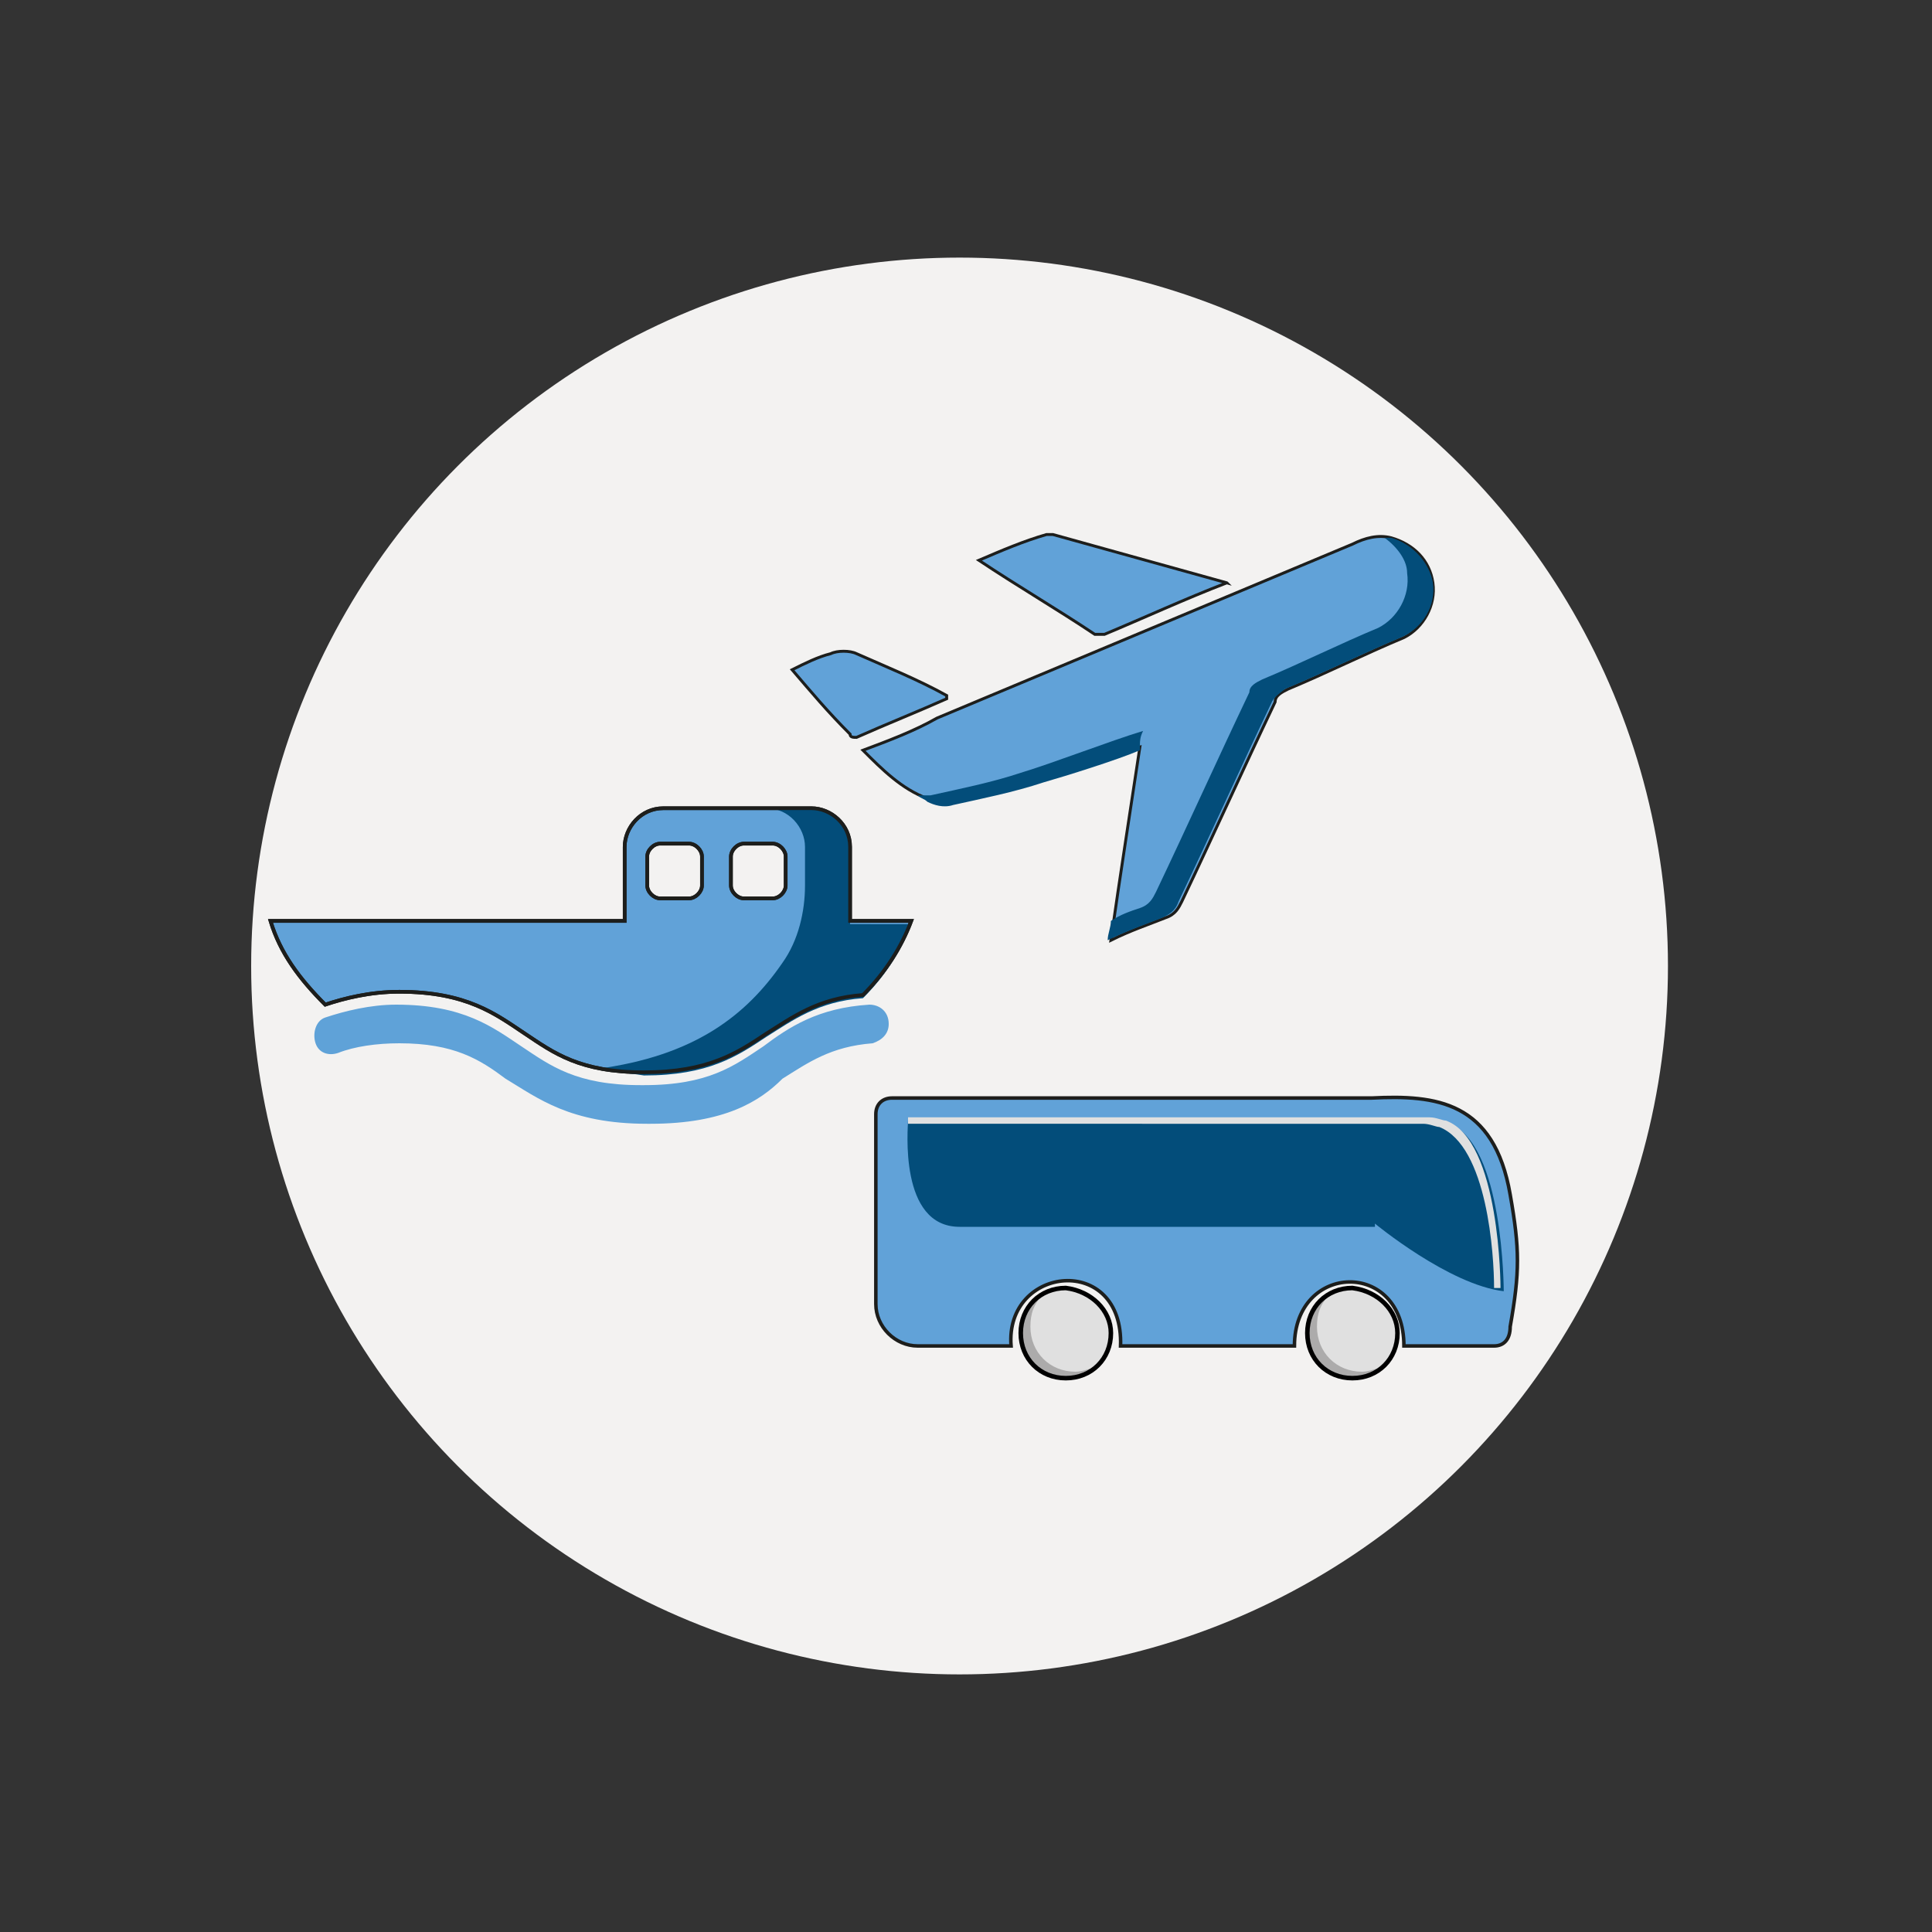 <?xml version="1.0" encoding="utf-8"?>
<!-- Generator: Adobe Illustrator 26.3.1, SVG Export Plug-In . SVG Version: 6.00 Build 0)  -->
<!DOCTYPE svg PUBLIC "-//W3C//DTD SVG 1.1//EN" "http://www.w3.org/Graphics/SVG/1.1/DTD/svg11.dtd">
<svg version="1.1" id="Livello_1" xmlns:x="http://ns.adobe.com/Extensibility/1.0/" xmlns:i="http://ns.adobe.com/AdobeIllustrator/10.0/" xmlns:graph="http://ns.adobe.com/Graphs/1.0/"
	 xmlns="http://www.w3.org/2000/svg" xmlns:xlink="http://www.w3.org/1999/xlink" x="0px" y="0px" viewBox="0 0 60 60"
	 style="enable-background:new 0 0 60 60;" xml:space="preserve">
<rect x="0" y="0" width="60" height="60" fill="#333333" stroke="none"/>
<style type="text/css">
	.st0{fill:#F5F5F5;}
	.st1{fill:#E1261E;}
	.st2{fill:#F3F2F1;}
	.st3{fill:#61A2D8;stroke:#1D1E1C;stroke-width:0.114;stroke-miterlimit:10;}
	.st4{fill:#5FA2D8;}
	.st5{fill:#034D7A;}
	.st6{fill:none;stroke:#1D1E1C;stroke-width:0.114;stroke-miterlimit:10;}
	.st7{fill:#61A2D8;stroke:#1D1E1C;stroke-width:9.027846e-02;stroke-miterlimit:10;}
	.st8{fill:#61A2D8;stroke:#1D1E1C;stroke-width:0.109;stroke-miterlimit:10;}
	.st9{fill:#ACABAB;}
	.st10{fill:#E0E0E0;}
	.st11{fill:none;stroke:#000000;stroke-width:0.141;stroke-miterlimit:10;}
</style>
<circle class="st0" cx="-50" cy="30" r="22"/>
<path class="st1" d="M-31,29.8c-0.3,4-6.1,6.9-13,6.3c-0.2,0-0.4,0-0.6-0.1c6,0.3,11.1-2.9,11.4-7.3c0.1-1.8-0.5-3.5-1.8-4.9
	C-32.4,25.4-30.9,27.5-31,29.8L-31,29.8z M-40.2,28.9L-40.2,28.9c0.1,0.5,0.4,0.6,0.8,0.5c1.5-0.3,2.1,0.4,3.3,0.4
	c0.4,0,0.8-0.1,1-0.2h0c0.3-0.2,0.5-0.4,0.6-0.5c0.1-0.1,0.1-0.1,0.1-0.1l0,0c-0.3,0.3-1.7,0.4-2.7,0.1c-1-0.3-1.8-0.1-2.2,0
	c-0.1,0-0.2,0-0.3,0c0,0,0,0,0,0c0,0,0,0-0.1,0c-0.1,0-0.1-0.1-0.1-0.2c-0.1-0.5,0.1-1,1.3-1.4c1.1-0.3,1.8-0.6,2.2-0.9
	c0.3-0.2,0.5-0.5,0.5-0.5c0.4-0.6,0.3-1.2,0.2-1.4c-0.1-0.4-0.3-0.8-0.3-0.8c0.2,1.9-1.8,2.6-3.2,3.2c-0.1,0.1-0.3,0.1-0.4,0.2l0,0
	c0,0-0.1,0-0.2,0.1c0,0-0.1,0.1-0.2,0.1h0c0,0,0,0,0,0C-40,27.7-40.3,28.2-40.2,28.9L-40.2,28.9L-40.2,28.9z M-52.3,31.1
	c0,0.1,0,0.2,0,0.3l-0.7,3.4h-1.5l0.6-3h-0.3l0,0c0,0,0,0,0,0l-0.6,2.9h-1.5l0.6-3H-56l-0.6,3h-1.5l0.7-3.4c0.1-0.3,0.2-0.5,0.4-0.7
	c0.2-0.2,0.4-0.2,0.8-0.2h3.1c0.2,0,0.4,0,0.6,0.1C-52.5,30.6-52.3,30.8-52.3,31.1L-52.3,31.1z M-61.4,33L-61.4,33L-61.4,33z
	 M-56.2,33L-56.2,33L-56.2,33z M-61.4,33L-61.4,33L-61.4,33z M-56.2,33L-56.2,33L-56.2,33z M-58,31.4l-0.2,0.9
	c0,0.2-0.1,0.3-0.1,0.4c0,0.1-0.1,0.2-0.2,0.3c-0.1,0.1-0.2,0.1-0.3,0.2c-0.1,0-0.2,0-0.4,0h-2.3l-0.1,0.3h2.9l-0.3,1.3h-3.4
	c-0.3,0-0.5,0-0.6-0.2c-0.2-0.1-0.2-0.3-0.2-0.5c0-0.1,0-0.2,0-0.3l0.7-3.4h3.6c0.2,0,0.4,0,0.6,0.2c0.1,0.1,0.2,0.3,0.2,0.5
	C-58,31.1-58,31.2-58,31.4L-58,31.4z M-59.5,31.7h-1.6l-0.1,0.4h1.6c0,0,0,0,0,0c0,0,0,0,0,0L-59.5,31.7L-59.5,31.7z M-39.3,30.4
	h-0.8c-0.3,0-0.6,0.1-0.8,0.2s-0.3,0.4-0.3,0.7l-0.7,3.5h1.5l0.6-2.9c0,0,0-0.1,0-0.1c0,0,0,0,0,0h0.9l0.3-1.4H-39.3L-39.3,30.4z
	 M-47.9,30.4h-1.6l-0.3,1.3h1.1l-0.3,1.6c0,0,0,0.1,0,0.1c0,0,0,0,0,0h-1.5l0.3-1.7l0,0l0.6-3h-1.5l-1.3,6h3.6
	c0.3,0,0.6-0.1,0.8-0.2c0.2-0.2,0.3-0.4,0.3-0.7l0.5-2.4c0,0,0-0.1,0-0.1s0-0.1,0-0.1C-47.1,30.6-47.4,30.4-47.9,30.4L-47.9,30.4z
	 M-41.9,31.4l-0.2,0.9c0,0.2-0.1,0.3-0.1,0.4c0,0.1-0.1,0.2-0.2,0.3c-0.1,0.1-0.2,0.1-0.3,0.2c-0.1,0-0.2,0-0.4,0h-2.3l-0.1,0.3h2.9
	l-0.3,1.3h-3.4c-0.3,0-0.5,0-0.6-0.2c-0.2-0.1-0.2-0.3-0.2-0.5c0-0.1,0-0.2,0-0.3l0.7-3.4h3.6c0.2,0,0.4,0,0.6,0.2s0.2,0.3,0.2,0.5
	C-41.8,31.1-41.9,31.2-41.9,31.4L-41.9,31.4z M-43.4,31.7H-45l-0.1,0.4h1.6c0,0,0,0,0,0c0,0,0,0,0,0L-43.4,31.7L-43.4,31.7z
	 M-63.5,30.5c-0.1-0.1-0.3-0.1-0.6-0.1h-3.1c-0.3,0-0.6,0.1-0.8,0.2c-0.2,0.2-0.3,0.4-0.3,0.7l-0.7,3.5h1.5l0.6-3h0.3l-0.6,3h1.4
	l0.6-2.9c0,0,0,0,0,0l0,0h0.3l-0.6,3h1.5l0.7-3.4c0-0.1,0-0.2,0-0.3C-63.2,30.8-63.3,30.6-63.5,30.5L-63.5,30.5z"/>
<circle class="st2" cx="29.8" cy="30" r="22"/>
<g>
	<g>
		<path class="st3" d="M10.1,31.2c0.6-0.2,1.4-0.4,2.3-0.4c2.1,0,3,0.7,3.9,1.3c0.9,0.6,1.7,1.2,3.7,1.2c2,0,2.9-0.6,3.8-1.2
			c0.8-0.5,1.6-1.1,3-1.2c0.7-0.7,1.2-1.5,1.5-2.3h-1.9v-2.3c0-0.7-0.6-1.2-1.2-1.2h-4.6c-0.7,0-1.2,0.6-1.2,1.2v2.3H8.4
			C8.7,29.6,9.3,30.4,10.1,31.2z M22.7,26.6c0-0.2,0.2-0.4,0.4-0.4H24c0.2,0,0.4,0.2,0.4,0.4v0.9c0,0.2-0.2,0.4-0.4,0.4h-0.9
			c-0.2,0-0.4-0.2-0.4-0.4V26.6z M20.1,26.6c0-0.2,0.2-0.4,0.4-0.4h0.9c0.2,0,0.4,0.2,0.4,0.4v0.9c0,0.2-0.2,0.4-0.4,0.4h-0.9
			c-0.2,0-0.4-0.2-0.4-0.4V26.6z"/>
	</g>
	<path class="st4" d="M20.2,34.9c0,0-0.1,0-0.1,0c-2.4,0-3.4-0.8-4.4-1.4c-0.8-0.6-1.6-1.1-3.3-1.1c-0.7,0-1.4,0.1-1.9,0.3
		c-0.3,0.1-0.6,0-0.7-0.3h0c-0.1-0.3,0-0.7,0.3-0.8c0.6-0.2,1.4-0.4,2.2-0.4c2.1,0,3,0.7,3.9,1.3c0.9,0.6,1.7,1.2,3.7,1.2
		c0,0,0.1,0,0.1,0c2,0,2.8-0.6,3.7-1.2c0.8-0.6,1.7-1.2,3.3-1.3c0.3,0,0.6,0.2,0.6,0.6v0c0,0.3-0.2,0.5-0.5,0.6
		c-1.3,0.1-2,0.6-2.8,1.1C23.6,34.2,22.5,34.9,20.2,34.9z"/>
	<path class="st5" d="M26.4,28.6v-2.3c0-0.7-0.6-1.2-1.2-1.2h-1.4c0.7,0,1.2,0.6,1.2,1.2v1.2c0,0.8-0.2,1.7-0.7,2.4
		c-1.1,1.6-2.7,2.9-5.8,3.3c0.4,0.1,0.9,0.1,1.5,0.2c2,0,2.9-0.6,3.8-1.2c0.8-0.5,1.6-1.1,3-1.2c0.7-0.7,1.2-1.5,1.5-2.3H26.4z"/>
	<g>
		<path class="st6" d="M10.1,31.2c0.6-0.2,1.4-0.4,2.3-0.4c2.1,0,3,0.7,3.9,1.3c0.9,0.6,1.7,1.2,3.7,1.2c2,0,2.9-0.6,3.8-1.2
			c0.8-0.5,1.6-1.1,3-1.2c0.7-0.7,1.2-1.5,1.5-2.3h-1.9v-2.3c0-0.7-0.6-1.2-1.2-1.2h-4.6c-0.7,0-1.2,0.6-1.2,1.2v2.3H8.4
			C8.7,29.6,9.3,30.4,10.1,31.2z M22.7,26.6c0-0.2,0.2-0.4,0.4-0.4H24c0.2,0,0.4,0.2,0.4,0.4v0.9c0,0.2-0.2,0.4-0.4,0.4h-0.9
			c-0.2,0-0.4-0.2-0.4-0.4V26.6z M20.1,26.6c0-0.2,0.2-0.4,0.4-0.4h0.9c0.2,0,0.4,0.2,0.4,0.4v0.9c0,0.2-0.2,0.4-0.4,0.4h-0.9
			c-0.2,0-0.4-0.2-0.4-0.4V26.6z"/>
	</g>
</g>
<g>
	<path class="st7" d="M35.4,23.2c-1,0.3-2,0.7-3,1c-0.9,0.3-1.9,0.5-2.8,0.7c-0.2,0.1-0.6,0-0.8-0.1c-0.8-0.3-1.4-0.9-2-1.5
		c0.8-0.3,1.6-0.6,2.3-1c4.3-1.8,8.6-3.6,12.9-5.4c0.4-0.2,0.8-0.3,1.2-0.2c0.7,0.2,1.2,0.7,1.3,1.4c0.1,0.7-0.3,1.4-0.9,1.7
		c-1.2,0.5-2.4,1.1-3.6,1.6c-0.2,0.1-0.4,0.2-0.4,0.4c-1,2.1-1.9,4.1-2.9,6.2c-0.1,0.2-0.2,0.4-0.5,0.5c-0.5,0.2-1.1,0.4-1.7,0.7
		C34.8,27.1,35.1,25.2,35.4,23.2z"/>
	<path class="st7" d="M38.1,18.1c-1.3,0.5-2.6,1.1-3.8,1.6c-0.1,0-0.2,0-0.3,0c-1.2-0.8-2.4-1.5-3.6-2.3c0.7-0.3,1.4-0.6,2.1-0.8
		c0.1,0,0.2,0,0.2,0c1.8,0.5,3.6,1,5.4,1.5C38,18,38,18,38.1,18.1z"/>
	<path class="st7" d="M24.6,20.8c0.4-0.2,0.8-0.4,1.2-0.5c0.2-0.1,0.6-0.1,0.8,0c0.9,0.4,1.9,0.8,2.8,1.3c0,0,0,0.1,0,0.1
		c-0.9,0.4-1.9,0.8-2.8,1.2c-0.1,0-0.2,0-0.2-0.1C25.7,22.1,25.2,21.5,24.6,20.8z"/>
	<g>
		<path class="st5" d="M35.5,22.7c-1,0.3-2.8,1-3.8,1.3c-0.9,0.3-1.9,0.5-2.8,0.7c-0.1,0-0.3,0-0.4,0c0.1,0.1,0.2,0.1,0.3,0.2
			c0.2,0.1,0.5,0.2,0.8,0.1c0.9-0.2,1.9-0.4,2.8-0.7c0.7-0.2,2.3-0.7,3-1C35.4,23,35.4,22.9,35.5,22.7z"/>
		<path class="st5" d="M44.5,18.1c-0.1-0.6-0.6-1.2-1.3-1.4c-0.1,0-0.1,0-0.2,0c0.4,0.3,0.7,0.7,0.7,1.1c0.1,0.7-0.3,1.4-0.9,1.7
			c-1.2,0.5-2.4,1.1-3.6,1.6c-0.2,0.1-0.4,0.2-0.4,0.4c-1,2.1-1.9,4.1-2.9,6.2c-0.1,0.2-0.2,0.4-0.5,0.5c-0.3,0.1-0.6,0.2-0.9,0.4
			c0,0.2-0.1,0.4-0.1,0.6c0.6-0.3,1.2-0.5,1.7-0.7c0.2-0.1,0.4-0.2,0.5-0.5c1-2.1,1.9-4.1,2.9-6.2c0.1-0.2,0.3-0.3,0.4-0.4
			c1.2-0.5,2.4-1.1,3.6-1.6C44.2,19.5,44.6,18.8,44.5,18.1z"/>
	</g>
</g>
<g>
	<path class="st8" d="M46.9,37.1c-0.5-2.9-2.3-3.1-4.3-3c-1.1,0-2.2,0-3.2,0v0c0,0,0,0,0,0c0,0,0,0,0,0l0,0c-3.8,0-7.6,0-11.4,0
		c-0.1,0-0.2,0-0.3,0c-0.3,0-0.5,0.2-0.5,0.5v5.9c0,0.7,0.6,1.3,1.3,1.3h2.9c-0.2-2.5,3.5-2.9,3.4,0h4.5h0h0.9c0-2.6,3.4-2.7,3.4,0
		c0.9,0,1.9,0,2.8,0c0.3,0,0.5-0.2,0.5-0.6C47.2,39.5,47.2,38.8,46.9,37.1z"/>
	<path class="st9" d="M33.1,40c-0.8,0-1.4,0.6-1.4,1.4c0,0.8,0.6,1.4,1.4,1.4c0.8,0,1.4-0.6,1.4-1.4C34.5,40.7,33.9,40.1,33.1,40z"
		/>
	<path class="st9" d="M42,40c-0.8,0-1.4,0.6-1.4,1.4c0,0.8,0.6,1.4,1.4,1.4c0.8,0,1.4-0.6,1.4-1.4C43.4,40.7,42.8,40,42,40z"/>
	<path class="st5" d="M42.7,38c0,0,2.3,1.9,4,2.1c0,0,0-4.6-1.7-5.2c-0.1,0-0.3-0.1-0.5-0.1h-5.1h0H28.2c0,0.2-0.3,3.3,1.6,3.3H42.7
		z"/>
	<path class="st10" d="M33.1,40c-0.2,0-0.5,0.1-0.7,0.2c-0.3,0.3-0.4,0.6-0.4,1c0,0.8,0.6,1.4,1.4,1.4c0.2,0,0.5-0.1,0.7-0.2
		c0.2-0.3,0.4-0.6,0.4-1C34.5,40.7,33.9,40.1,33.1,40z"/>
	<path class="st10" d="M42,40c-0.2,0-0.5,0.1-0.7,0.2c-0.3,0.3-0.4,0.6-0.4,1c0,0.8,0.6,1.4,1.4,1.4c0.2,0,0.5-0.1,0.7-0.2
		c0.2-0.3,0.4-0.6,0.4-1C43.4,40.7,42.8,40.1,42,40z"/>
	<path class="st10" d="M39.1,34.9L39.1,34.9h5.1c0.2,0,0.4,0.1,0.5,0.1c1.5,0.6,1.7,4,1.7,5c0.1,0,0.2,0,0.2,0c0,0,0-4.6-1.7-5.2
		c-0.1,0-0.3-0.1-0.5-0.1h-5.1h0H28.2c0,0,0,0.1,0,0.2H39.1z"/>
	<path class="st11" d="M33.1,40c-0.8,0-1.4,0.6-1.4,1.4c0,0.8,0.6,1.4,1.4,1.4c0.8,0,1.4-0.6,1.4-1.4C34.5,40.7,33.9,40.1,33.1,40z"
		/>
	<path class="st11" d="M42,40c-0.8,0-1.4,0.6-1.4,1.4c0,0.8,0.6,1.4,1.4,1.4c0.8,0,1.4-0.6,1.4-1.4C43.4,40.7,42.8,40.1,42,40z"/>
</g>
</svg>
